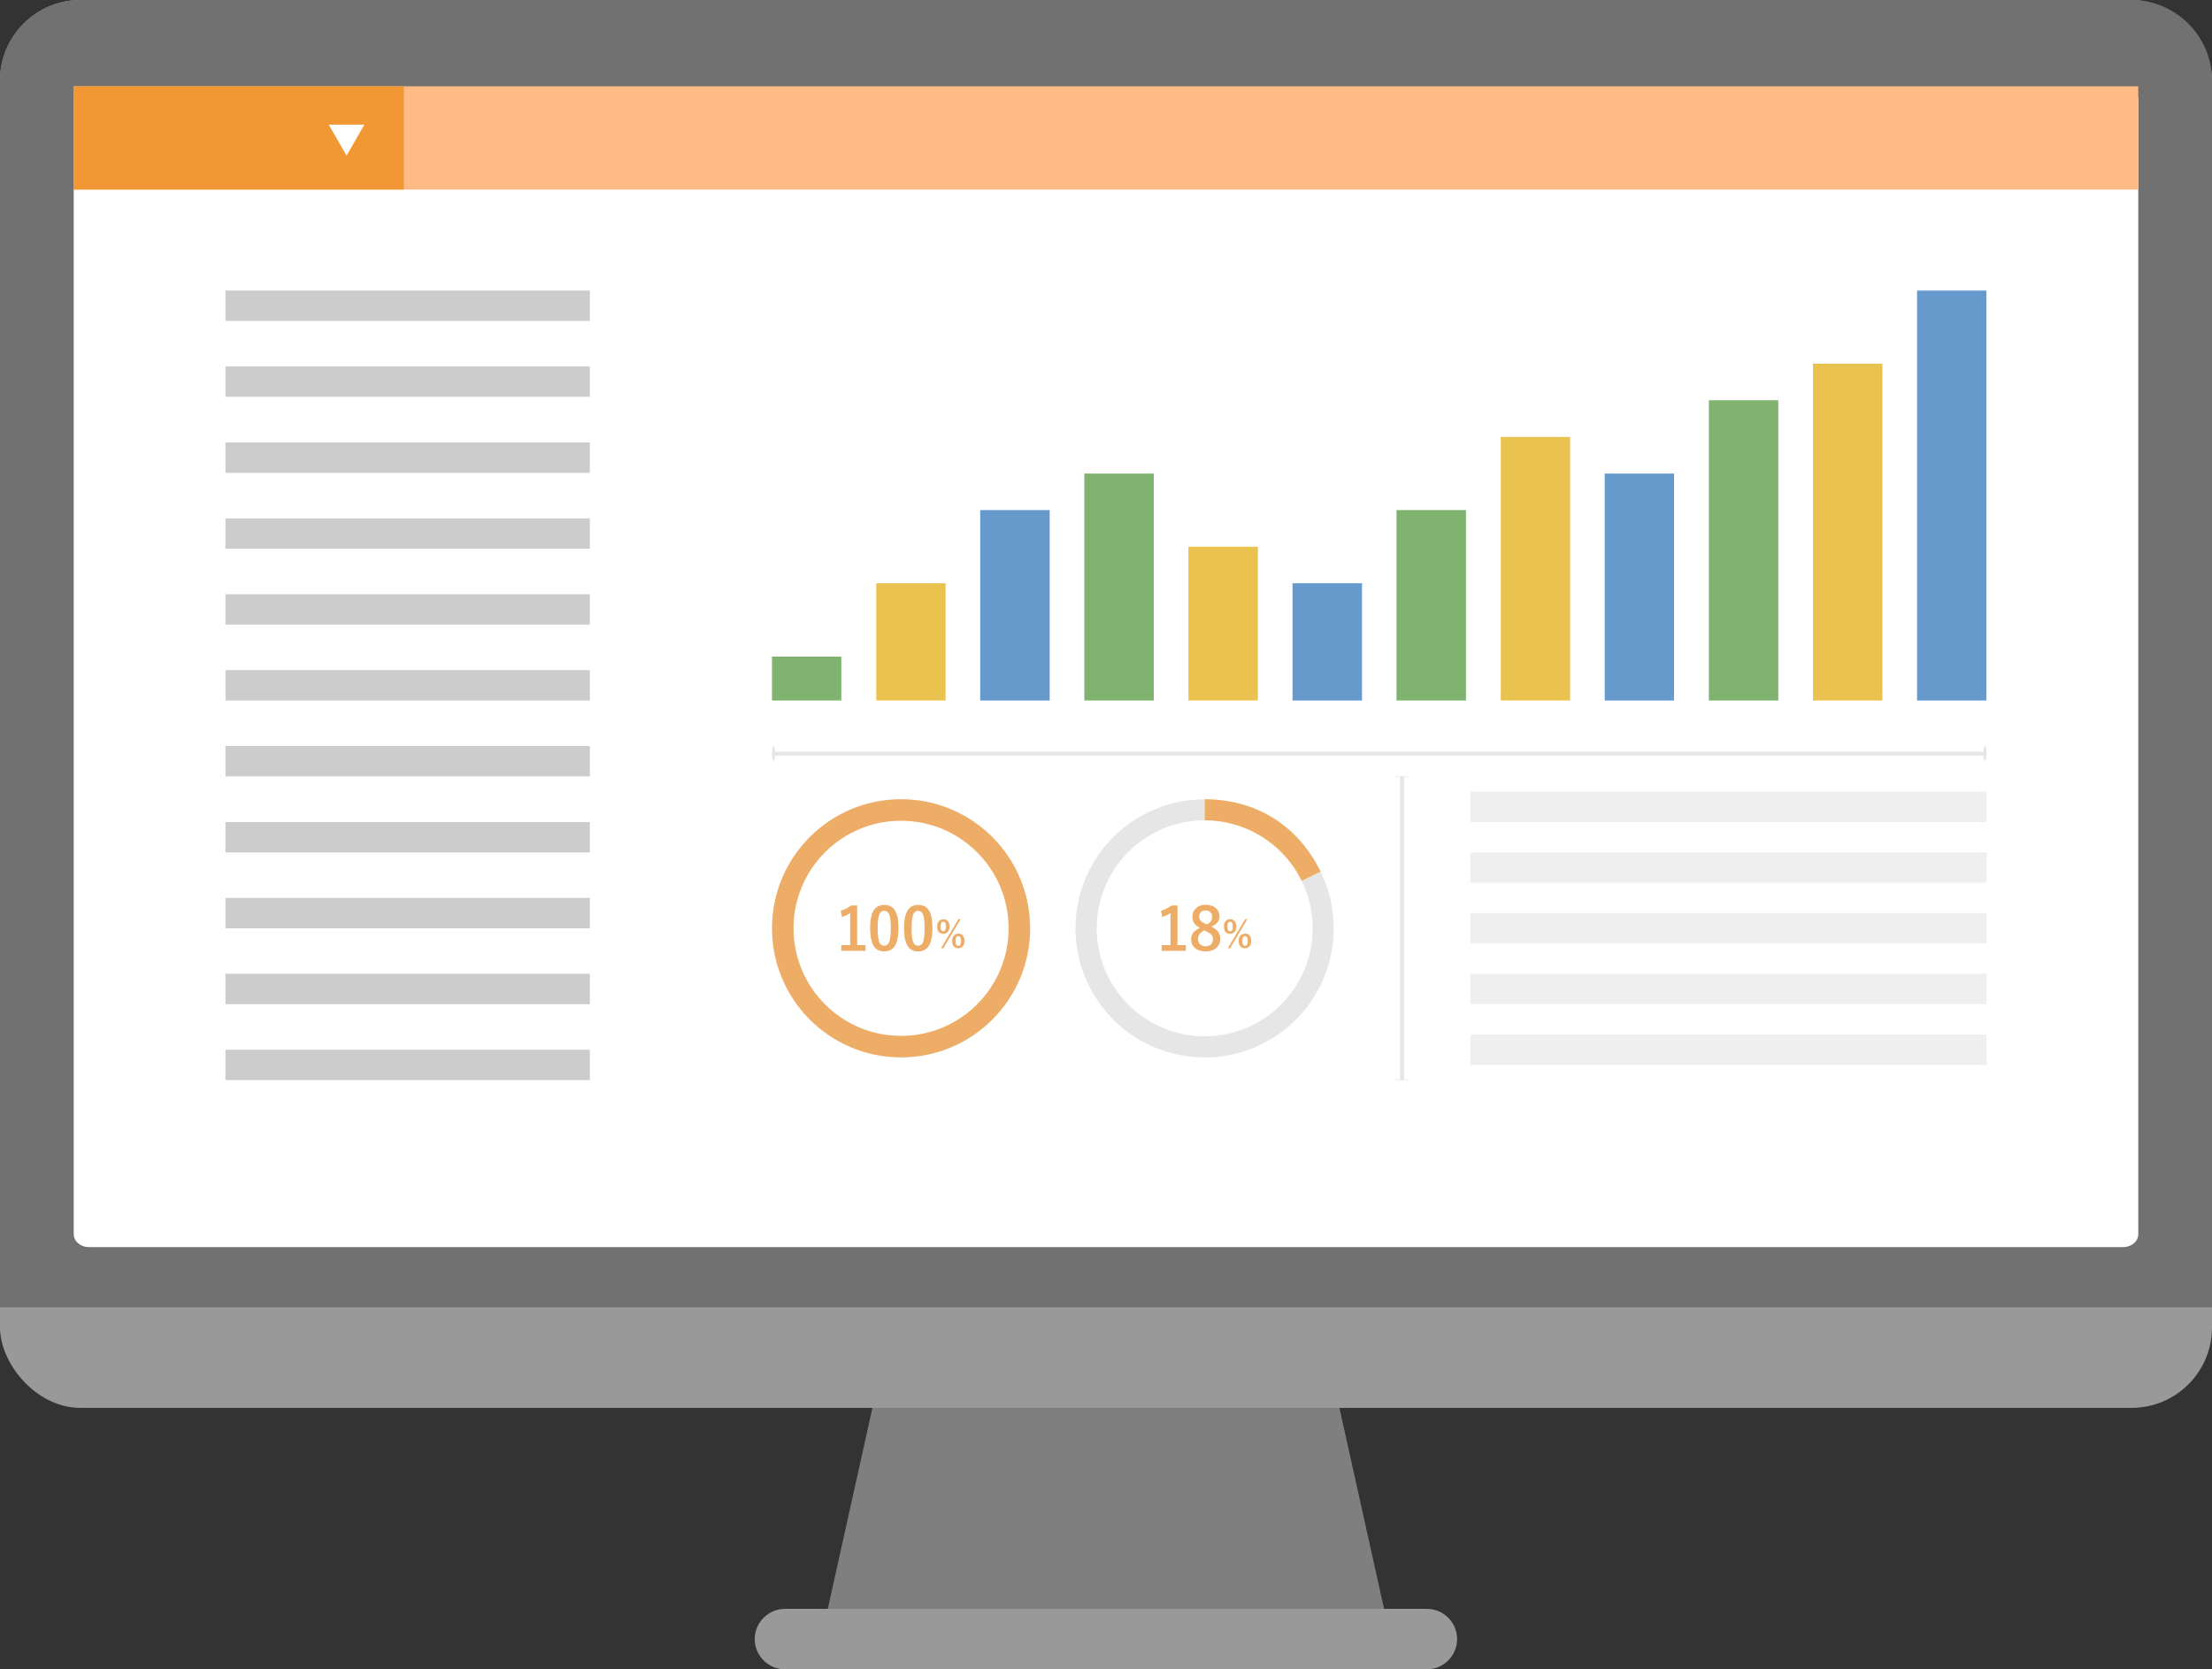 <?xml version="1.0" encoding="UTF-8"?><svg id="_レイヤー_2" xmlns="http://www.w3.org/2000/svg" viewBox="0 0 155.1 117.03"><rect x="0" y="0" width="155.1" height="117.03" fill="#333333" stroke="none"/><defs><style>.cls-1{fill:#69c;}.cls-2{fill:#e6e6e6;}.cls-3{fill:#eac250;}.cls-4{fill:#fff;}.cls-5{fill:#edad66;}.cls-6{fill:#ffbb85;}.cls-7{fill:#f19834;}.cls-8{fill:#efefef;}.cls-9{fill:#80b270;}.cls-10{fill:#7f7f7f;}.cls-11{fill:#999;}.cls-12{fill:#ccc;}.cls-13{fill:#727171;}</style></defs><g id="_レイヤー_1-2"><g><g><polygon class="cls-10" points="97.99 117.03 57.1 117.03 62.74 91.65 92.35 91.65 97.99 117.03"/><rect class="cls-11" width="155.1" height="98.7" rx="5.64" ry="5.64"/><path class="cls-13" d="M149.46,0H5.64C2.54,0,0,2.54,0,5.64V91.65H155.1V5.64c0-3.1-2.54-5.64-5.64-5.64Z"/><path class="cls-4" d="M7.84,7.05H147.26c.43,0,.79,.35,.79,.79V83.81c0,.43-.35,.79-.79,.79H7.84c-.43,0-.79-.35-.79-.79V7.84c0-.43,.35-.79,.79-.79Z"/><path class="cls-11" d="M102.17,114.91c0-1.16-.95-2.12-2.12-2.12H55.04c-1.16,0-2.12,.95-2.12,2.12s.95,2.12,2.12,2.12h45.01c1.16,0,2.12-.95,2.12-2.12Z"/></g><g><path class="cls-4" d="M6.23,87.43c-.59,0-1.06-.41-1.06-.9V7c0-.5,.48-.9,1.06-.9H148.87c.59,0,1.06,.41,1.06,.9V86.53c0,.5-.48,.9-1.06,.9H6.23Z"/><g><path class="cls-2" d="M139.18,52.98H54.24s-.03-.06-.03-.14,.01-.14,.03-.14h84.95s.03,.06,.03,.14-.01,.14-.03,.14Z"/><path class="cls-2" d="M139.18,52.3c.06,0,.11,.24,.11,.53s-.05,.53-.11,.53-.11-.24-.11-.53,.05-.53,.11-.53Z"/><path class="cls-2" d="M54.24,52.3c-.06,0-.11,.24-.11,.53s.05,.53,.11,.53,.11-.24,.11-.53-.05-.53-.11-.53Z"/></g><g><path class="cls-2" d="M98.17,75.7v-21.24s.06,0,.14,0,.14,0,.14,0v21.24s-.06,0-.14,0-.14,0-.14,0Z"/><path class="cls-2" d="M98.84,75.7s-.24,.03-.53,.03-.53-.01-.53-.03c0-.02,.24-.03,.53-.03s.53,.01,.53,.03Z"/><path class="cls-2" d="M98.84,54.46s-.24-.03-.53-.03-.53,.01-.53,.03,.24,.03,.53,.03,.53-.01,.53-.03Z"/></g><g><g><path class="cls-5" d="M72.23,65.08c0-5-4.05-9.05-9.05-9.05s-9.05,4.05-9.05,9.05,4.05,9.05,9.05,9.05,9.05-4.05,9.05-9.05Z"/><circle class="cls-4" cx="63.18" cy="65.08" r="7.54"/></g><g><path class="cls-5" d="M60.1,63.48v2.78h.59v.4h-1.7v-.4h.62v-2.25c-.17,.12-.36,.21-.58,.28l-.08-.44c.25-.07,.5-.2,.74-.37h.42Z"/><path class="cls-5" d="M62.01,63.44c.35,0,.6,.14,.77,.43,.15,.26,.22,.66,.22,1.19,0,.61-.1,1.05-.29,1.31-.16,.22-.4,.33-.71,.33-.36,0-.61-.14-.77-.43-.14-.27-.22-.67-.22-1.2,0-.61,.1-1.04,.29-1.3,.16-.22,.4-.33,.71-.33Zm0,.41c-.18,0-.3,.1-.37,.3-.07,.19-.1,.49-.1,.92,0,.49,.04,.82,.12,1,.07,.15,.18,.23,.33,.23,.18,0,.31-.1,.38-.31,.06-.19,.09-.5,.09-.92,0-.49-.04-.82-.12-.99-.07-.15-.18-.22-.34-.22Z"/><path class="cls-5" d="M64.39,63.44c.35,0,.61,.14,.77,.43,.15,.26,.22,.66,.22,1.19,0,.61-.1,1.05-.29,1.31-.16,.22-.4,.33-.71,.33-.36,0-.61-.14-.77-.43-.15-.27-.22-.67-.22-1.2,0-.61,.1-1.04,.29-1.3,.16-.22,.39-.33,.7-.33Zm0,.41c-.18,0-.3,.1-.37,.3-.06,.19-.1,.49-.1,.92,0,.49,.04,.82,.12,1,.07,.15,.18,.23,.33,.23,.18,0,.3-.1,.37-.31,.06-.19,.09-.5,.09-.92,0-.49-.04-.82-.12-.99-.07-.15-.18-.22-.34-.22Z"/><path class="cls-5" d="M66.14,64.44c.14,0,.25,.05,.33,.15,.07,.09,.11,.21,.11,.36,0,.17-.05,.31-.14,.4-.08,.08-.18,.12-.3,.12-.14,0-.25-.05-.33-.15-.07-.09-.1-.21-.1-.36,0-.17,.05-.31,.14-.4,.07-.07,.17-.11,.3-.11Zm0,.18c-.12,0-.19,.11-.19,.33s.06,.34,.19,.34,.19-.11,.19-.34-.06-.33-.19-.33Zm1.21-.18l-1.21,2.04h-.16l1.22-2.04h.16Zm-.16,1.01c.14,0,.25,.05,.33,.15,.07,.09,.11,.21,.11,.36,0,.18-.04,.31-.14,.4-.08,.08-.18,.12-.3,.12-.14,0-.25-.05-.33-.15-.07-.09-.1-.21-.1-.37,0-.17,.04-.3,.14-.39,.08-.07,.18-.11,.3-.11Zm0,.18c-.13,0-.19,.11-.19,.34s.06,.34,.19,.34,.19-.11,.19-.34-.06-.34-.19-.34Z"/></g></g><g><g><g><path class="cls-2" d="M84.47,65.08l8.13-3.96c2.19,4.49,.33,9.91-4.17,12.1-4.49,2.19-9.91,.32-12.1-4.17-2.19-4.49-.33-9.91,4.17-12.1,1.26-.61,2.57-.91,3.96-.91v9.05Z"/><path class="cls-5" d="M84.47,65.08v-9.05c3.6,0,6.55,1.85,8.13,5.08l-8.13,3.96Z"/></g><path class="cls-4" d="M92.04,65.08c0-4.18-3.39-7.57-7.57-7.57s-7.57,3.39-7.57,7.57,3.39,7.57,7.57,7.57,7.57-3.39,7.57-7.57Z"/></g><g><path class="cls-5" d="M82.56,63.48v2.78h.59v.4h-1.7v-.4h.62v-2.25c-.17,.12-.36,.21-.58,.28l-.08-.44c.25-.07,.5-.2,.74-.37h.42Z"/><path class="cls-5" d="M84.93,64.96c.24,.12,.41,.25,.5,.39,.08,.13,.13,.29,.13,.48,0,.28-.11,.5-.32,.66-.18,.14-.42,.21-.7,.21-.33,0-.6-.09-.78-.26-.16-.15-.24-.35-.24-.6,0-.19,.05-.35,.17-.48,.09-.11,.24-.21,.45-.31-.21-.1-.35-.23-.43-.37-.07-.12-.1-.26-.1-.43,0-.25,.1-.45,.29-.61,.17-.14,.39-.21,.65-.21,.3,0,.54,.08,.72,.25,.16,.15,.24,.33,.24,.55,0,.33-.19,.57-.56,.72Zm-.49,.26c-.16,.09-.28,.18-.34,.28-.06,.09-.1,.2-.1,.32,0,.16,.05,.29,.16,.39,.1,.08,.22,.13,.36,.13,.18,0,.31-.05,.41-.15,.08-.09,.12-.2,.12-.34s-.04-.24-.12-.33c-.07-.08-.2-.16-.38-.24l-.12-.06Zm.18-.41c.15-.07,.24-.16,.3-.25,.05-.08,.07-.18,.07-.3,0-.14-.05-.25-.15-.33-.08-.07-.19-.1-.31-.1-.14,0-.26,.04-.34,.13-.07,.08-.11,.18-.11,.3,0,.12,.04,.21,.11,.29,.06,.07,.17,.14,.32,.21l.11,.05Z"/><path class="cls-5" d="M86.25,64.44c.14,0,.25,.05,.33,.15,.07,.09,.11,.21,.11,.36,0,.17-.05,.31-.14,.4-.08,.08-.18,.12-.3,.12-.14,0-.25-.05-.33-.15-.07-.09-.1-.21-.1-.36,0-.17,.04-.31,.13-.4,.08-.07,.17-.11,.3-.11Zm0,.18c-.12,0-.19,.11-.19,.33s.06,.34,.19,.34,.19-.11,.19-.34-.06-.33-.19-.33Zm1.21-.18l-1.21,2.04h-.16l1.22-2.04h.15Zm-.16,1.01c.14,0,.25,.05,.33,.15,.07,.09,.1,.21,.1,.36,0,.18-.04,.31-.14,.4-.08,.08-.18,.12-.3,.12-.14,0-.25-.05-.33-.15-.07-.09-.11-.21-.11-.37,0-.17,.04-.3,.14-.39,.08-.07,.18-.11,.3-.11Zm0,.18c-.13,0-.19,.11-.19,.34s.06,.34,.19,.34,.19-.11,.19-.34-.06-.34-.19-.34Z"/></g></g><rect class="cls-12" x="15.81" y="20.37" width="25.55" height="2.13"/><rect class="cls-8" x="103.1" y="55.5" width="36.19" height="2.13"/><rect class="cls-8" x="103.1" y="59.76" width="36.19" height="2.13"/><rect class="cls-8" x="103.1" y="64.01" width="36.19" height="2.13"/><rect class="cls-8" x="103.1" y="68.27" width="36.19" height="2.13"/><rect class="cls-8" x="103.1" y="72.53" width="36.19" height="2.13"/><rect class="cls-12" x="15.81" y="25.69" width="25.55" height="2.13"/><rect class="cls-12" x="15.81" y="31.02" width="25.55" height="2.13"/><rect class="cls-12" x="15.81" y="36.34" width="25.55" height="2.13"/><rect class="cls-12" x="15.81" y="41.66" width="25.55" height="2.13"/><rect class="cls-12" x="15.81" y="46.98" width="25.55" height="2.13"/><rect class="cls-12" x="15.81" y="52.3" width="25.55" height="2.13"/><rect class="cls-12" x="15.81" y="57.63" width="25.55" height="2.13"/><rect class="cls-12" x="15.81" y="62.95" width="25.55" height="2.13"/><rect class="cls-12" x="15.81" y="68.27" width="25.55" height="2.13"/><rect class="cls-12" x="15.81" y="73.59" width="25.55" height="2.13"/><g><rect class="cls-1" x="134.42" y="20.37" width="4.86" height="28.74"/><rect class="cls-3" x="127.12" y="25.5" width="4.87" height="23.61"/><rect class="cls-9" x="119.82" y="28.06" width="4.87" height="21.05"/><rect class="cls-1" x="112.52" y="33.2" width="4.86" height="15.91"/><rect class="cls-3" x="105.23" y="30.63" width="4.86" height="18.48"/><rect class="cls-9" x="97.92" y="35.76" width="4.87" height="13.35"/><rect class="cls-1" x="90.63" y="40.89" width="4.87" height="8.22"/><rect class="cls-3" x="83.33" y="38.33" width="4.87" height="10.78"/><rect class="cls-9" x="76.03" y="33.2" width="4.87" height="15.91"/><rect class="cls-1" x="68.73" y="35.76" width="4.87" height="13.35"/><rect class="cls-3" x="61.44" y="40.89" width="4.86" height="8.22"/><rect class="cls-9" x="54.13" y="46.03" width="4.86" height="3.08"/></g><g><rect class="cls-6" x="5.16" y="6.05" width="144.77" height="7.24"/><rect class="cls-7" x="5.16" y="6.05" width="23.16" height="7.24"/><polygon class="cls-4" points="25.55 8.74 24.3 10.91 23.05 8.74 25.55 8.74"/></g></g></g></g></svg>